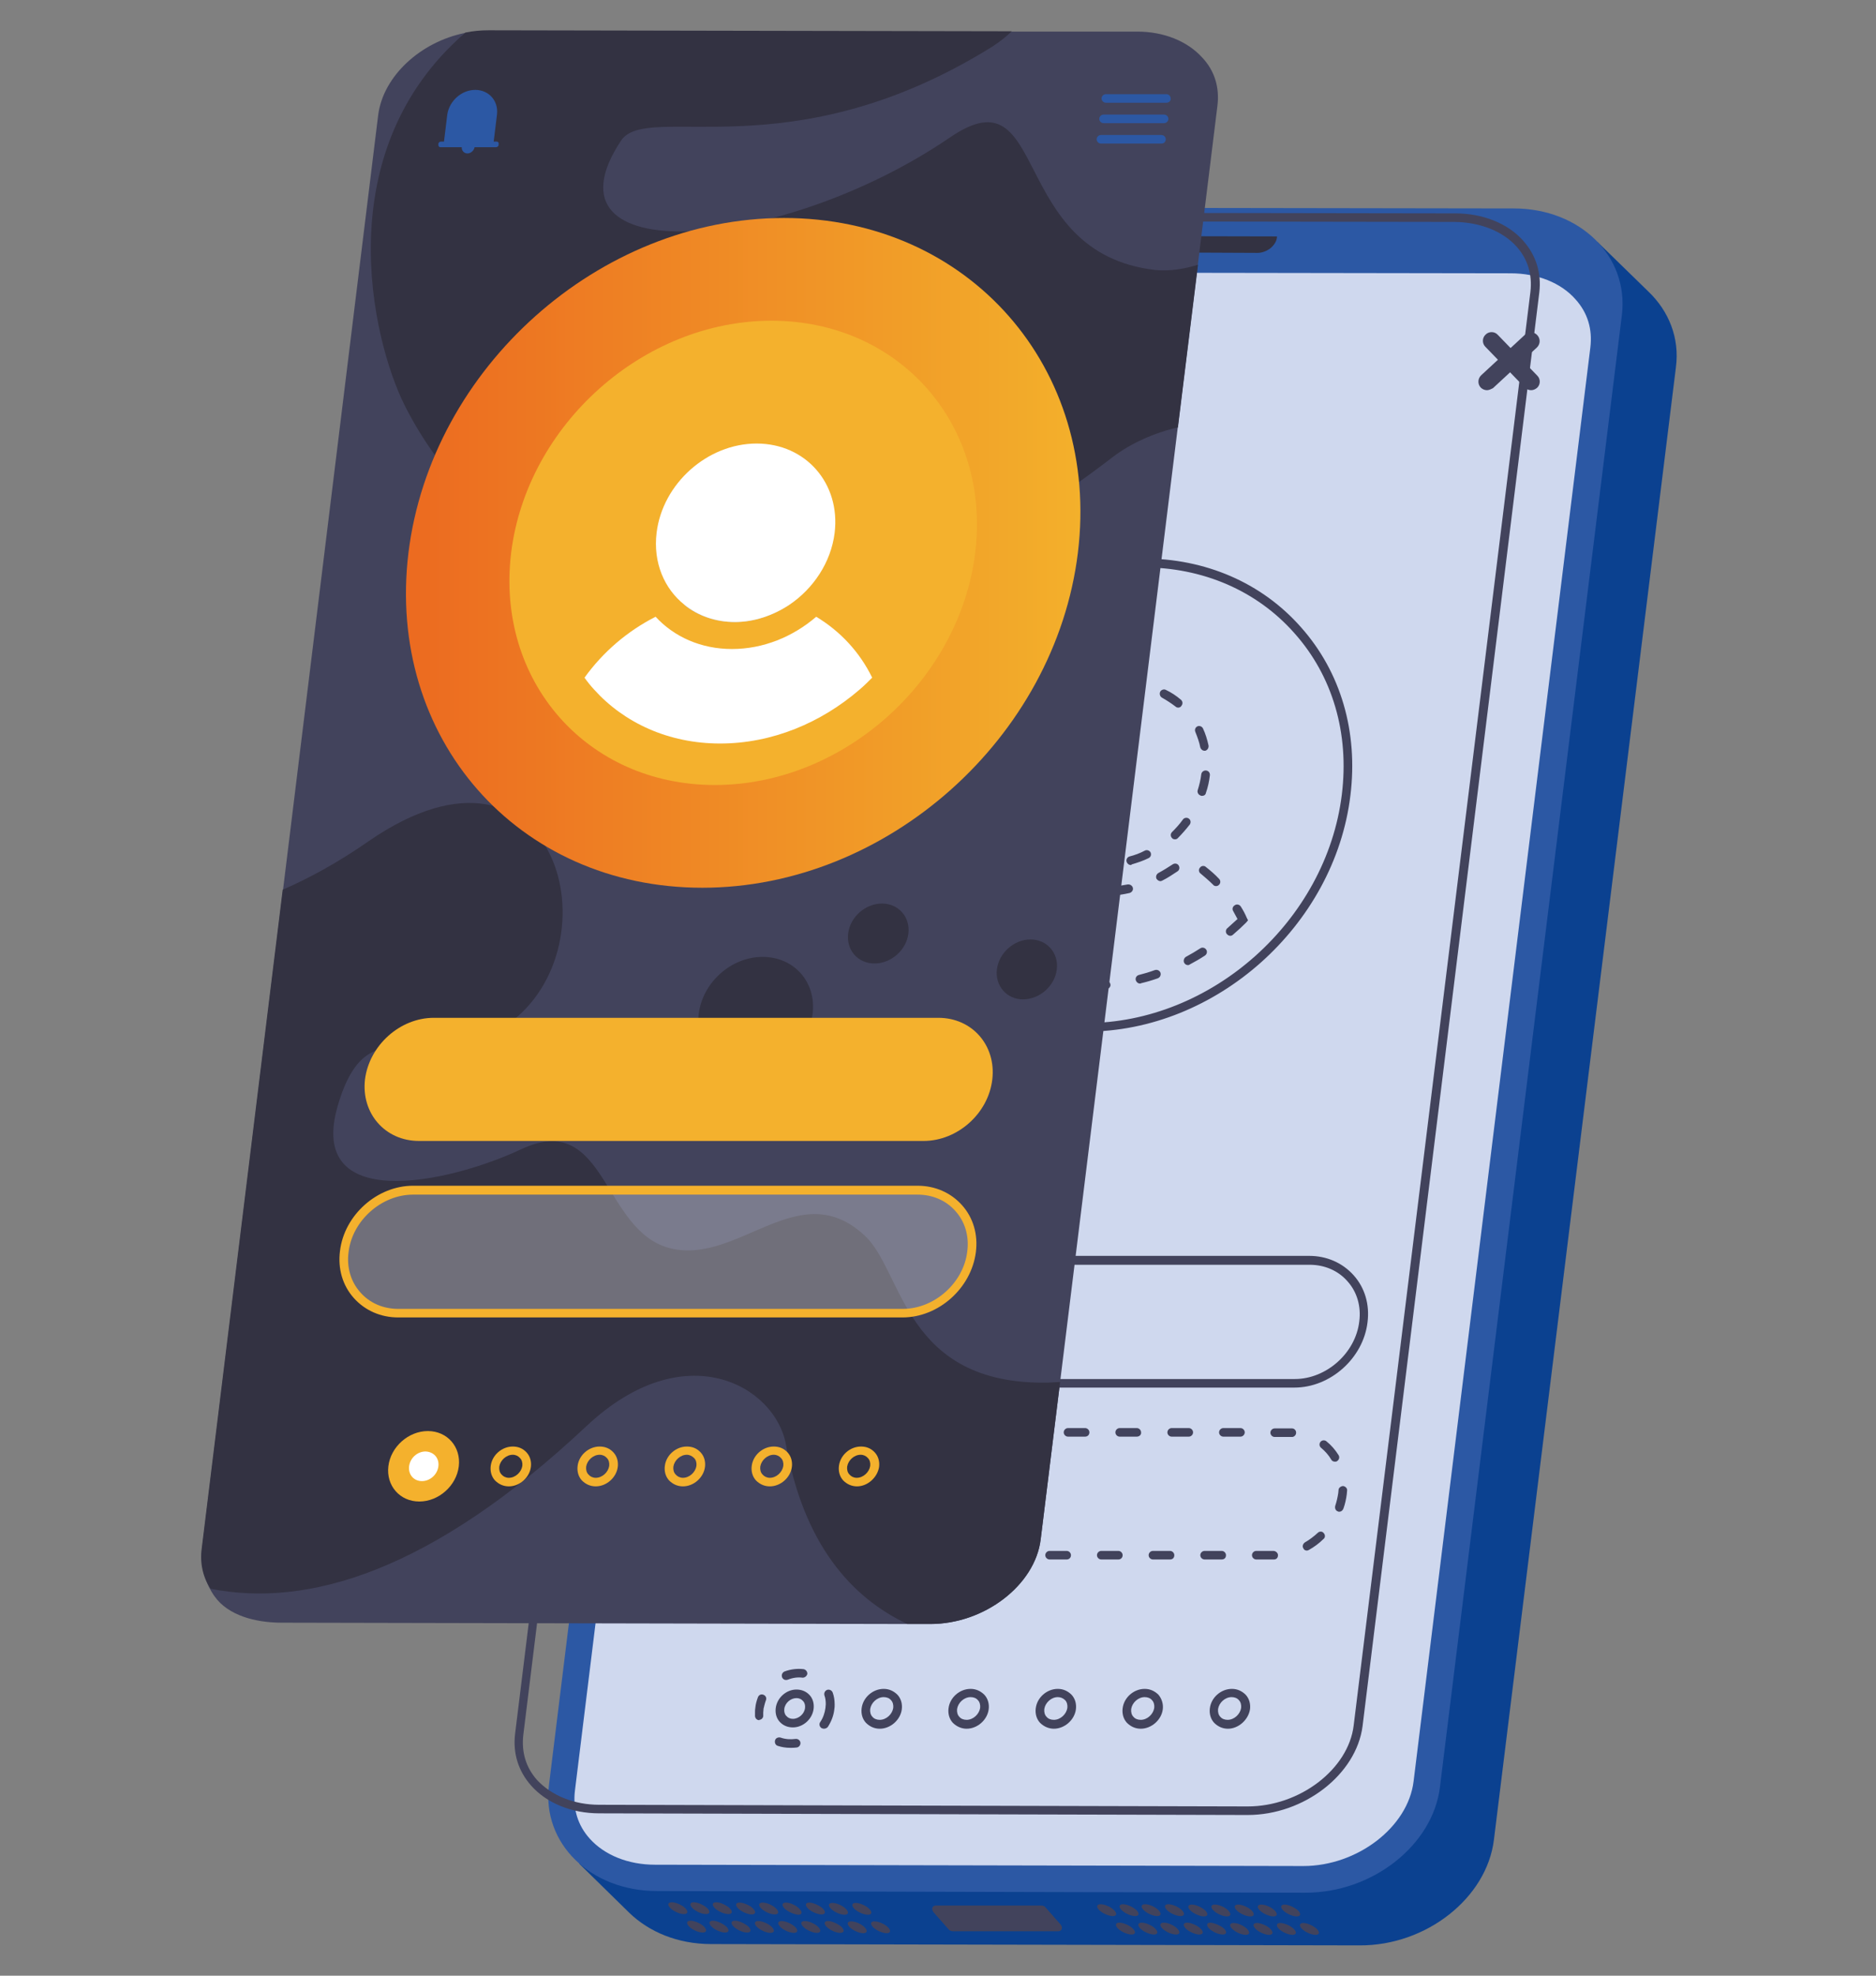 <svg enable-background="new 0 0 570 600" viewBox="0 0 570 600" xmlns="http://www.w3.org/2000/svg" xmlns:xlink="http://www.w3.org/1999/xlink"><rect x="0" y="0" width="570" height="600" fill="#808080" stroke="none"/><linearGradient id="a"><stop offset="0" stop-color="#ec6a20"/><stop offset="1" stop-color="#f3b02b"/></linearGradient><linearGradient id="b" gradientUnits="userSpaceOnUse" x1="139.4" x2="312.213" xlink:href="#a" y1="167.931" y2="167.931"/><linearGradient id="c" gradientUnits="userSpaceOnUse" x1="123.331" x2="328.282" xlink:href="#a" y1="167.931" y2="167.931"/><path d="m500.8 88.5-15.5-15.1-12.1 6-194.1-.3c-20.3 0-38.6 14.4-40.8 32.1l-55.1 447c0 .4 0 .7-.1 1.1l-1.2-.6-5.9 7.3 15.2 14.9c6 5.8 14.7 9.5 24.9 9.5l197 .4c20.3.1 38.6-14.4 40.8-32l55.3-447.2c1.2-9-2.2-17.2-8.4-23.1z" fill="#0b4190"/><g fill="#42435c"><path d="m390.3 578.4c-1.2 0-1.4.8-.4 1.8s2.9 1.8 4.1 1.8 1.4-.8.4-1.8c-1-.9-2.9-1.8-4.1-1.8z"/><path d="m383.2 578.4c-1.2 0-1.4.8-.4 1.8s2.9 1.8 4.1 1.8 1.4-.8.4-1.8-2.8-1.8-4.1-1.8z"/><path d="m376.2 578.4c-1.2 0-1.4.8-.4 1.8s2.9 1.8 4.1 1.8 1.4-.8.4-1.8-2.9-1.8-4.1-1.8z"/><path d="m369.1 578.4c-1.2 0-1.4.8-.4 1.8s2.9 1.8 4.1 1.8 1.4-.8.4-1.8-2.8-1.8-4.1-1.8z"/><path d="m362.1 578.4c-1.2 0-1.4.8-.4 1.8s2.9 1.8 4.1 1.8 1.4-.8.4-1.8c-1.1-1-2.9-1.8-4.1-1.8z"/><path d="m355 578.3c-1.2 0-1.4.8-.4 1.8s2.9 1.8 4.1 1.8 1.4-.8.4-1.8-2.9-1.8-4.1-1.8z"/><path d="m347.9 578.3c-1.2 0-1.4.8-.4 1.8s2.9 1.8 4.1 1.8 1.4-.8.4-1.8-2.8-1.8-4.1-1.8z"/><path d="m396 584c-1.2 0-1.4.8-.4 1.8s2.9 1.8 4.1 1.8 1.4-.8.4-1.8c-1-.9-2.8-1.8-4.1-1.8z"/><path d="m389 584c-1.2 0-1.4.8-.4 1.8s2.9 1.8 4.1 1.8 1.4-.8.4-1.8-2.9-1.8-4.1-1.8z"/><path d="m381.9 584c-1.2 0-1.4.8-.4 1.8s2.9 1.8 4.1 1.8 1.4-.8.4-1.8-2.9-1.8-4.1-1.8z"/><path d="m374.8 584c-1.2 0-1.4.8-.4 1.8s2.9 1.8 4.1 1.8 1.4-.8.4-1.8-2.8-1.8-4.1-1.8z"/><path d="m367.8 583.9c-1.2 0-1.4.8-.4 1.8s2.9 1.8 4.1 1.8 1.4-.8.4-1.8c-1-.9-2.9-1.7-4.1-1.8z"/><path d="m360.7 583.9c-1.2 0-1.4.8-.4 1.8s2.9 1.8 4.1 1.8 1.4-.8.4-1.8c-1-.9-2.8-1.8-4.1-1.8z"/><path d="m353.6 583.9c-1.2 0-1.4.8-.4 1.8s2.9 1.8 4.1 1.8 1.4-.8.4-1.8-2.8-1.8-4.1-1.8z"/><path d="m341.2 578.3c-1.2 0-1.4.8-.4 1.8s2.9 1.8 4.1 1.8 1.4-.8.4-1.8c-1.1-1-2.9-1.8-4.1-1.8z"/><path d="m346.9 583.9c-1.2 0-1.4.8-.4 1.8s2.9 1.8 4.1 1.8 1.4-.8.4-1.8-2.9-1.8-4.1-1.8z"/><path d="m334.4 578.3c-1.2 0-1.4.8-.4 1.8s2.9 1.8 4.1 1.8 1.4-.8.4-1.8-2.9-1.8-4.1-1.8z"/><path d="m340.1 583.9c-1.2 0-1.4.8-.4 1.8s2.9 1.8 4.1 1.8 1.4-.8.4-1.8-2.9-1.8-4.1-1.8z"/><path d="m260 577.9c-1.2 0-1.4.8-.4 1.8s2.9 1.8 4.1 1.8 1.4-.8.4-1.8-2.9-1.8-4.1-1.8z"/><path d="m252.9 577.9c-1.2 0-1.4.8-.4 1.8s2.9 1.8 4.1 1.8 1.4-.8.4-1.8-2.8-1.8-4.1-1.8z"/><path d="m245.9 577.8c-1.2 0-1.4.8-.4 1.8s2.9 1.8 4.1 1.8 1.4-.8.4-1.8c-1-.9-2.9-1.8-4.1-1.8z"/><path d="m238.8 577.8c-1.2 0-1.4.8-.4 1.8s2.9 1.8 4.1 1.9c1.2 0 1.4-.8.4-1.8-1-1.1-2.9-1.9-4.1-1.9z"/><path d="m231.7 577.8c-1.2 0-1.4.8-.4 1.8s2.9 1.8 4.1 1.8 1.4-.8.4-1.8-2.8-1.8-4.1-1.8z"/><path d="m224.7 577.8c-1.2 0-1.4.8-.4 1.8s2.9 1.8 4.1 1.8 1.4-.8.4-1.8-2.9-1.8-4.1-1.8z"/><path d="m217.6 577.7c-1.2 0-1.4.8-.4 1.8s2.9 1.8 4.1 1.8 1.4-.8.4-1.8c-1-.9-2.8-1.8-4.1-1.8z"/><path d="m265.7 583.5c-1.2 0-1.4.8-.4 1.8s2.9 1.8 4.1 1.8 1.4-.8.4-1.8-2.9-1.8-4.1-1.8z"/><path d="m258.6 583.5c-1.2 0-1.4.8-.4 1.8s2.9 1.8 4.1 1.8 1.4-.8.4-1.8-2.8-1.8-4.1-1.8z"/><path d="m251.6 583.4c-1.2 0-1.4.8-.4 1.8s2.9 1.8 4.1 1.8 1.4-.8.4-1.8c-1-.9-2.9-1.8-4.1-1.8z"/><path d="m244.5 583.4c-1.2 0-1.4.8-.4 1.8s2.9 1.8 4.1 1.8 1.4-.8.4-1.8-2.8-1.8-4.1-1.8z"/><path d="m237.5 583.4c-1.2 0-1.4.8-.4 1.8s2.9 1.8 4.1 1.8 1.4-.8.4-1.8c-1.1-1-2.9-1.8-4.1-1.8z"/><path d="m230.4 583.4c-1.2 0-1.4.8-.4 1.8s2.9 1.8 4.1 1.8 1.4-.8.4-1.8-2.9-1.8-4.1-1.8z"/><path d="m223.3 583.3c-1.2 0-1.4.8-.4 1.8s2.9 1.8 4.1 1.8 1.4-.8.4-1.8c-1-.9-2.8-1.8-4.1-1.8z"/><path d="m210.8 577.7c-1.2 0-1.4.8-.4 1.8s2.9 1.8 4.1 1.8 1.4-.8.4-1.8c-1-.9-2.8-1.8-4.1-1.8z"/><path d="m216.6 583.3c-1.2 0-1.4.8-.4 1.8s2.9 1.8 4.1 1.8 1.4-.8.4-1.8c-1-.9-2.9-1.8-4.1-1.8z"/><path d="m204.1 577.7c-1.2 0-1.4.8-.4 1.8s2.9 1.8 4.1 1.8 1.4-.8.4-1.8-2.9-1.8-4.1-1.8z"/><path d="m209.8 583.3c-1.2 0-1.4.8-.4 1.8s2.9 1.8 4.1 1.8 1.4-.8.4-1.8-2.9-1.8-4.1-1.8z"/></g><path d="m459.9 63.3-197.2-.3c-20.3 0-38.6 14.4-40.8 32.1l-55.1 447c-2.2 17.7 12.6 32.2 32.9 32.2l197 .5c20.3 0 38.6-14.4 40.8-32l55.3-447.2c2.1-17.8-12.7-32.3-32.9-32.3z" fill="#2c58a4"/><path d="m199 566.3c-8.1 0-15.3-2.9-19.8-7.9-3.7-4.1-5.2-9.2-4.5-14.7l53.6-435.2c1.7-14 17.1-25.8 33.5-25.8l197.2.3c8.1 0 15.3 2.9 19.7 7.9 3.7 4.1 5.2 9.1 4.5 14.7l-53.7 435.4c-1.7 13.9-17.1 25.7-33.5 25.7z" fill="#cfd8ee"/><path d="m379.1 551.2-197-.5c-8.4 0-16-3.1-20.7-8.4-3.9-4.4-5.6-9.8-4.9-15.7l53.6-435.2c1.8-14.6 17.7-26.9 34.8-26.9l197.2.3c8.4 0 16 3 20.7 8.3 3.9 4.4 5.6 9.8 4.9 15.7l-53.7 435.4c-1.9 14.7-17.8 27-34.9 27zm-197-3.1 197 .5c15.8 0 30.6-11.3 32.2-24.6l53.7-435.4c.6-5.2-.8-9.9-4.2-13.7-4.2-4.7-11.1-7.4-18.8-7.5l-197.2-.3c-15.8 0-30.6 11.3-32.2 24.6l-53.6 435.2c-.6 5.2.8 9.9 4.2 13.7 4.4 4.7 11.2 7.5 18.9 7.5z" fill="#42435c"/><path d="m409 241.5c-4.8 38.9-40.2 70.5-79.1 70.5s-66.6-31.6-61.9-70.5c4.8-38.9 40.2-70.5 79.1-70.5 39 0 66.7 31.6 61.9 70.5z" fill="#cfd8ee"/><path d="m329.9 313.3c-19.1 0-36.2-7.4-48.1-20.9-12.1-13.6-17.4-31.8-15-51.1 4.8-39.5 40.9-71.7 80.4-71.7 19.1 0 36.2 7.4 48.1 20.9 12.1 13.6 17.4 31.8 15 51.1-4.8 39.6-40.9 71.7-80.4 71.7zm17.2-141c-38.2 0-73.1 31.1-77.8 69.4-2.3 18.6 2.9 36 14.4 49 11.4 12.9 27.8 20 46.2 20 38.2 0 73.1-31.1 77.8-69.4 2.3-18.6-2.8-36-14.4-49-11.4-12.9-27.8-20-46.2-20z" fill="#42435c"/><path d="m331.4 300.6h-.5c-.7 0-1.3-.6-1.3-1.3s.6-1.3 1.3-1.3h.5c1.5 0 3.1-.1 4.6-.2.7 0 1.3.5 1.4 1.2s-.5 1.3-1.2 1.4c-1.6.1-3.2.2-4.8.2zm-10.9-1c-.1 0-.2 0-.3 0-1.8-.3-3.5-.8-5.2-1.3-.7-.2-1.1-.9-.9-1.6s.9-1.1 1.6-.9c1.6.5 3.3.9 4.9 1.2.7.1 1.2.8 1 1.5.1.6-.5 1.1-1.1 1.1zm25.9-.9c-.6 0-1.1-.4-1.3-1-.2-.7.2-1.4.9-1.6 1.6-.4 3.3-.9 4.9-1.5.7-.2 1.4.1 1.7.8.2.7-.1 1.4-.8 1.7-1.7.6-3.4 1.1-5.1 1.5-.1.1-.2.1-.3.1zm-40.6-4.4c-.2 0-.4-.1-.6-.2-1.6-.9-3.1-1.8-4.6-2.8-.6-.4-.7-1.2-.3-1.8s1.2-.7 1.8-.3c1.4 1 2.8 1.9 4.3 2.7.6.3.9 1.1.5 1.8-.2.3-.6.6-1.1.6zm55.2-1.2c-.5 0-.9-.2-1.2-.7-.3-.6-.1-1.4.5-1.8 1.5-.8 3-1.7 4.4-2.6.6-.4 1.4-.2 1.8.4s.2 1.4-.4 1.8c-1.5 1-3.1 1.9-4.6 2.7-.1.1-.3.2-.5.2zm-67.5-8.4c-.3 0-.7-.1-1-.4l-.5-.5c-.9-1-1.8-2.1-3-3.6-.4-.6-.3-1.4.2-1.8.6-.4 1.4-.3 1.8.2 1.1 1.4 2 2.5 2.8 3.4l.4.5c.5.5.5 1.4-.1 1.8 0 .3-.3.4-.6.4zm80.3-.5c-.4 0-.7-.2-1-.5-.5-.5-.4-1.4.1-1.8 1.1-1 2.1-1.9 3.1-2.8-.4-.8-.9-1.6-1.3-2.4-.4-.6-.2-1.4.5-1.8.6-.4 1.4-.2 1.8.4.7 1.1 1.3 2.2 1.8 3.4l.4.8-.6.7c-1.2 1.2-2.5 2.4-3.9 3.6-.3.3-.6.4-.9.4zm-76.9-11.4c-.3 0-.7-.1-.9-.4-.5-.5-.5-1.3 0-1.8 1.3-1.2 2.6-2.4 4-3.6.6-.5 1.4-.4 1.8.2.5.6.4 1.4-.2 1.8-1.3 1.1-2.6 2.2-3.8 3.4-.2.3-.6.4-.9.4zm40.8-.9c-.7 0-1.2-.5-1.3-1.2s.5-1.3 1.2-1.4c1.7-.1 3.3-.4 5-.7.7-.1 1.4.3 1.6 1s-.3 1.4-1 1.6c-1.8.4-3.6.7-5.3.8-.1-.1-.2-.1-.2-.1zm-10.4-.7c-.1 0-.2 0-.3 0-1.8-.4-3.5-1-5.2-1.6-.7-.3-1-1-.7-1.7s1-1 1.7-.7c1.5.6 3.1 1.1 4.8 1.5.7.2 1.1.9 1 1.6-.1.5-.7.9-1.3.9zm42.2-2.1c-.3 0-.7-.1-.9-.4-1.2-1.2-2.5-2.3-3.8-3.4-.6-.4-.7-1.3-.2-1.8.4-.6 1.3-.7 1.8-.2 1.4 1.1 2.8 2.3 4 3.6.5.5.5 1.3 0 1.8-.3.3-.6.4-.9.4zm-16.9-1.5c-.5 0-.9-.3-1.2-.7-.3-.6-.1-1.4.6-1.8 1.5-.8 2.9-1.7 4.3-2.6.6-.4 1.4-.3 1.8.3s.3 1.4-.3 1.8c-1.5 1-3 2-4.6 2.8-.2.1-.4.2-.6.2zm-39.1-3.5c-.3 0-.6-.1-.9-.3-.4-.4-.9-.8-1.3-1.2-.5.2-.9.5-1.4.7-.6.4-1.4.1-1.8-.5s-.1-1.4.5-1.8c.8-.4 1.6-.9 2.3-1.3l.9-.4.7.7 1.8 1.8c.5.5.6 1.3.1 1.8-.1.3-.5.5-.9.5z" fill="#42435c"/><path d="m333.2 263.6h-.1c-1.8-.2-3.7-.6-5.4-1.1-.7-.2-1.1-1-.8-1.6.2-.7.9-1.1 1.6-.8 1.5.5 3.2.8 4.8 1 .7.1 1.2.7 1.2 1.4 0 .6-.6 1.1-1.3 1.1zm10.4-.9c-.6 0-1.1-.4-1.3-1-.2-.7.2-1.4.9-1.6 1.6-.4 3.2-1 4.7-1.8.6-.3 1.4 0 1.7.6.3.7 0 1.4-.6 1.7-1.6.8-3.4 1.4-5.1 1.9-.1.1-.2.2-.3.2zm-24.4-5.4c-.3 0-.6-.1-.9-.4-1.3-1.3-2.5-2.7-3.5-4.2-.4-.6-.2-1.4.4-1.8s1.4-.2 1.8.4c.9 1.4 2 2.6 3.1 3.8.5.5.5 1.3 0 1.8-.2.2-.5.4-.9.4zm37.8-2.4c-.3 0-.7-.1-.9-.4-.5-.5-.5-1.3 0-1.8 1.2-1.2 2.3-2.4 3.3-3.8.4-.6 1.3-.7 1.8-.3.6.4.7 1.2.3 1.8-1.1 1.4-2.3 2.8-3.6 4.1-.2.3-.6.4-.9.4zm-44.8-11.3c-.6 0-1.2-.5-1.3-1.1-.2-1.2-.3-2.5-.3-3.8 0-.6 0-1.1.1-1.7 0-.7.6-1.3 1.4-1.2.7 0 1.3.7 1.2 1.4v1.5c0 1.2.1 2.3.2 3.4.1.7-.4 1.4-1.1 1.5 0 0-.1 0-.2 0zm53-1.9c-.1 0-.3 0-.4-.1-.7-.2-1.1-1-.9-1.6.5-1.6.9-3.2 1.1-4.9.1-.7.8-1.2 1.5-1.1s1.2.7 1.1 1.5c-.2 1.8-.6 3.6-1.2 5.3-.1.6-.6.9-1.2.9zm-50.7-13.4c-.2 0-.4 0-.5-.1-.7-.3-1-1.1-.7-1.7.7-1.6 1.6-3.2 2.6-4.8.4-.6 1.2-.8 1.8-.4s.8 1.2.4 1.8c-.9 1.4-1.7 2.9-2.4 4.4-.2.5-.7.8-1.2.8zm51.5-.3c-.6 0-1.1-.4-1.3-1-.3-1.6-.9-3.2-1.5-4.7-.3-.7 0-1.4.6-1.7s1.4 0 1.7.6c.8 1.7 1.3 3.4 1.7 5.2.1.7-.3 1.4-1 1.6-.1 0-.1 0-.2 0zm-41.9-11.9c-.4 0-.8-.2-1-.5-.4-.6-.3-1.4.2-1.8 1.4-1.1 3-2.1 4.5-3 .6-.3 1.4-.1 1.8.5.3.6.1 1.4-.5 1.8-1.5.8-2.9 1.7-4.2 2.7-.2.2-.5.3-.8.3zm33.9-1.2c-.3 0-.6-.1-.8-.3-1.3-1-2.7-1.9-4.1-2.7-.6-.3-.9-1.1-.6-1.8.3-.6 1.1-.9 1.7-.6 1.7.8 3.2 1.8 4.6 3 .6.5.6 1.3.2 1.8-.2.4-.6.6-1 .6zm-19.7-5c-.6 0-1.2-.5-1.3-1.1-.1-.7.4-1.4 1.1-1.5 1.8-.3 3.7-.4 5.4-.3.7 0 1.3.6 1.3 1.4 0 .7-.6 1.3-1.4 1.3-1.6-.1-3.3 0-5 .3.1-.1 0-.1-.1-.1z" fill="#42435c"/><path d="m393.3 420.1h-153.3c-10.3 0-17.6-8.4-16.4-18.7 1.3-10.3 10.6-18.7 20.9-18.7h153.3c10.3 0 17.6 8.4 16.4 18.7-1.2 10.4-10.6 18.7-20.9 18.7z" fill="#cfd8ee"/><path d="m393.3 421.4h-153.3c-5.3 0-10.1-2.1-13.5-5.9s-4.9-8.9-4.2-14.3c1.3-10.9 11.3-19.8 22.2-19.8h153.3c5.3 0 10.1 2.1 13.5 5.9s4.9 8.9 4.2 14.3c-1.3 10.9-11.3 19.8-22.2 19.8zm-148.7-37.3c-9.7 0-18.5 7.9-19.6 17.5-.6 4.6.7 9 3.6 12.2 2.8 3.2 6.9 5 11.5 5h153.3c9.6 0 18.5-7.9 19.6-17.5.6-4.6-.7-9-3.6-12.2-2.8-3.2-6.9-5-11.5-5z" fill="#42435c"/><path d="m386.9 472.3h-153.2c-10.3 0-17.6-8.4-16.4-18.7 1.3-10.3 10.6-18.7 20.9-18.7h153.3c10.3 0 17.6 8.4 16.4 18.7-1.3 10.4-10.7 18.7-21 18.7z" fill="#cfd8ee"/><g fill="#42435c"><path d="m387.1 473.6h-5.4c-.7 0-1.3-.6-1.3-1.3s.6-1.3 1.3-1.3h5.2c.7 0 1.4.6 1.4 1.3 0 .8-.5 1.3-1.2 1.3zm-15.9 0h-5.2c-.7 0-1.3-.6-1.3-1.3s.6-1.3 1.3-1.3h5.2c.7 0 1.3.6 1.3 1.3 0 .8-.5 1.3-1.3 1.3zm-15.7 0h-5.2c-.7 0-1.3-.6-1.3-1.3s.6-1.3 1.3-1.3h5.2c.7 0 1.3.6 1.3 1.3 0 .8-.5 1.3-1.3 1.3zm-15.7 0h-5.2c-.7 0-1.3-.6-1.3-1.3s.6-1.3 1.3-1.3h5.2c.7 0 1.3.6 1.3 1.3 0 .8-.6 1.3-1.3 1.3zm-15.7 0h-5.2c-.7 0-1.3-.6-1.3-1.3s.6-1.3 1.3-1.3h5.2c.7 0 1.3.6 1.3 1.3 0 .8-.6 1.3-1.3 1.3zm-15.7 0h-5.2c-.7 0-1.3-.6-1.3-1.3s.6-1.3 1.3-1.3h5.2c.7 0 1.3.6 1.3 1.3 0 .8-.6 1.3-1.3 1.3zm-15.7 0h-5.2c-.7 0-1.3-.6-1.3-1.3s.6-1.3 1.3-1.3h5.2c.7 0 1.3.6 1.3 1.3 0 .8-.6 1.3-1.3 1.3zm-15.7 0h-5.2c-.7 0-1.3-.6-1.3-1.3s.6-1.3 1.3-1.3h5.2c.7 0 1.3.6 1.3 1.3 0 .8-.6 1.3-1.3 1.3zm-15.7 0h-5.2c-.7 0-1.3-.6-1.3-1.3s.6-1.3 1.3-1.3h5.2c.7 0 1.3.6 1.3 1.3 0 .8-.6 1.3-1.3 1.3zm-15.7 0h-5.2c-.7 0-1.3-.6-1.3-1.3s.6-1.3 1.3-1.3h5.2c.7 0 1.3.6 1.3 1.3 0 .8-.6 1.3-1.3 1.3zm-15.7-.3c-.1 0-.2 0-.3 0-1.9-.4-3.6-1.1-5.3-2-.6-.4-.8-1.2-.5-1.8.4-.6 1.2-.8 1.8-.5 1.4.8 2.9 1.4 4.5 1.7.7.2 1.2.8 1 1.5 0 .6-.6 1.1-1.2 1.1zm167.2-2.4c-.5 0-.9-.2-1.1-.7-.4-.6-.1-1.4.5-1.8 1.4-.8 2.7-1.8 3.9-2.9.5-.5 1.4-.5 1.8.1.5.5.5 1.4-.1 1.8-1.3 1.3-2.8 2.4-4.4 3.3-.2.1-.4.2-.6.2zm-178.8-7.3c-.5 0-1-.3-1.2-.8-.7-1.7-1.1-3.6-1.2-5.5-.1-.7.5-1.3 1.2-1.4.7 0 1.3.5 1.4 1.2.1 1.6.5 3.2 1.1 4.7.3.7-.1 1.4-.7 1.7-.2.1-.4.1-.6.1zm188.6-4.5c-.1 0-.3 0-.4-.1-.7-.2-1-1-.8-1.7.4-1.2.7-2.5.9-3.8 0-.3.1-.6.1-1 0-.7.8-1.2 1.4-1.2.7.1 1.3.7 1.2 1.4 0 .4-.1.7-.1 1.1-.2 1.5-.5 2.9-1 4.3-.2.6-.7 1-1.3 1zm-187.6-10.7c-.2 0-.4 0-.6-.1-.6-.3-.9-1.1-.6-1.8.8-1.6 1.8-3.2 3-4.6.5-.6 1.3-.6 1.8-.2.6.5.6 1.3.2 1.8-1.1 1.3-2 2.7-2.7 4.1-.2.6-.7.8-1.1.8zm186.3-4.5c-.4 0-.9-.2-1.1-.6-.8-1.4-1.9-2.6-3.1-3.6-.6-.5-.6-1.3-.2-1.8.5-.6 1.3-.6 1.8-.2 1.5 1.2 2.7 2.6 3.7 4.2.4.6.2 1.4-.4 1.8-.2.2-.5.2-.7.2zm-175.1-6c-.5 0-1-.3-1.2-.8-.3-.7 0-1.4.7-1.7 1.7-.7 3.5-1.2 5.4-1.5.7-.1 1.4.4 1.5 1.1s-.4 1.4-1.1 1.5c-1.6.2-3.2.7-4.7 1.3-.3.1-.4.1-.6.1zm162.1-1.5c-.1 0-.1 0 0 0-.4 0-.7 0-1.1 0h-4.2c-.7 0-1.3-.6-1.3-1.3s.6-1.3 1.3-1.3h4.2 1.1c.7 0 1.3.7 1.2 1.4 0 .6-.6 1.2-1.2 1.2zm-15.7-.1h-5.2c-.7 0-1.3-.6-1.3-1.3s.6-1.3 1.3-1.3h5.2c.7 0 1.3.6 1.3 1.3s-.6 1.3-1.3 1.3zm-15.7 0h-5.2c-.7 0-1.3-.6-1.3-1.3s.6-1.3 1.3-1.3h5.2c.7 0 1.3.6 1.3 1.3s-.6 1.3-1.3 1.3zm-15.8 0h-5.2c-.7 0-1.3-.6-1.3-1.3s.6-1.3 1.3-1.3h5.2c.7 0 1.3.6 1.3 1.3.1.7-.5 1.3-1.3 1.3zm-15.7 0h-5.2c-.7 0-1.3-.6-1.3-1.3s.6-1.3 1.3-1.3h5.2c.7 0 1.3.6 1.3 1.3s-.5 1.3-1.3 1.3zm-15.7 0h-5.2c-.7 0-1.3-.6-1.3-1.3s.6-1.3 1.3-1.3h5.2c.7 0 1.3.6 1.3 1.3s-.5 1.3-1.3 1.3zm-15.7 0h-5.2c-.7 0-1.3-.6-1.3-1.3s.6-1.3 1.3-1.3h5.2c.7 0 1.3.6 1.3 1.3s-.5 1.3-1.3 1.3zm-15.7 0h-5.2c-.7 0-1.3-.6-1.3-1.3s.6-1.3 1.3-1.3h5.2c.7 0 1.3.6 1.3 1.3s-.5 1.3-1.3 1.3zm-15.7 0h-5.2c-.7 0-1.3-.6-1.3-1.3s.6-1.3 1.3-1.3h5.2c.7 0 1.3.6 1.3 1.3s-.6 1.3-1.3 1.3zm-15.7 0h-5.2c-.7 0-1.3-.6-1.3-1.3s.6-1.3 1.3-1.3h5.2c.7 0 1.3.6 1.3 1.3s-.6 1.3-1.3 1.3z"/><path d="m240.1 530.8c-1.3 0-2.6-.2-3.8-.6-.7-.2-1-1-.8-1.7s1-1 1.7-.8c1.4.5 3 .6 4.5.4.7-.1 1.4.4 1.5 1.1s-.4 1.4-1.1 1.5c-.6.1-1.3.1-2 .1zm10.2-5.8c-.2 0-.5-.1-.7-.2-.6-.4-.8-1.2-.4-1.8.9-1.3 1.4-2.8 1.6-4.3 0-.4.1-.8.1-1.1 0-1-.1-1.9-.4-2.7-.2-.7.1-1.4.8-1.7.7-.2 1.4.1 1.7.8.4 1.1.6 2.3.6 3.6 0 .5 0 1-.1 1.5-.2 1.9-.9 3.7-2 5.4-.3.3-.7.5-1.2.5zm-19.6-2.6c-.7 0-1.2-.5-1.3-1.2 0-.3 0-.7 0-1.1 0-.5 0-1 .1-1.5.1-1.1.4-2.1.8-3.2.3-.7 1-1 1.7-.7s1 1 .7 1.7c-.3.8-.5 1.7-.7 2.5 0 .4-.1.8-.1 1.2v.8c.1.7-.5 1.4-1.2 1.4.1.1.1.1 0 .1zm8.1-12.2c-.5 0-1-.3-1.2-.9-.2-.7.1-1.4.8-1.7 1.9-.7 3.9-.9 5.7-.7.7.1 1.2.7 1.2 1.4-.1.7-.8 1.2-1.4 1.2-1.5-.2-3 0-4.5.6-.3.1-.5.1-.6.1z"/><path d="m240.9 524.6c-1.6 0-3-.6-4-1.7s-1.4-2.6-1.2-4.2c.4-3.1 3.2-5.6 6.3-5.6 1.6 0 3 .6 4 1.7s1.4 2.6 1.2 4.2c-.4 3.1-3.2 5.6-6.3 5.6zm1.1-8.9c-1.8 0-3.5 1.5-3.7 3.3-.1.8.1 1.6.6 2.1.5.6 1.2.9 2 .9 1.8 0 3.5-1.5 3.7-3.3.1-.8-.1-1.6-.6-2.1-.5-.6-1.2-.9-2-.9z"/><path d="m267.3 525c-1.7 0-3.1-.7-4.2-1.8-1.1-1.2-1.5-2.8-1.3-4.4.4-3.3 3.4-5.9 6.7-5.9 1.7 0 3.1.7 4.2 1.8 1.1 1.2 1.5 2.8 1.3 4.4-.4 3.2-3.4 5.9-6.7 5.9zm1.2-9.6c-2 0-3.8 1.7-4.1 3.6-.1.9.1 1.8.7 2.4.5.6 1.3.9 2.2.9 2 0 3.8-1.7 4.1-3.6.1-.9-.1-1.8-.7-2.4-.5-.6-1.3-.9-2.2-.9z"/><path d="m293.7 525c-1.6 0-3.1-.7-4.2-1.8-1.1-1.2-1.5-2.8-1.3-4.4.4-3.3 3.4-5.9 6.7-5.9 1.7 0 3.1.7 4.2 1.8 1.1 1.2 1.5 2.8 1.3 4.4-.4 3.2-3.4 5.9-6.7 5.9zm1.2-9.6c-2 0-3.8 1.7-4.1 3.6-.1.9.1 1.8.7 2.4.5.6 1.3.9 2.2.9 2 0 3.8-1.7 4.1-3.6.1-.9-.1-1.8-.7-2.4-.5-.6-1.3-.9-2.2-.9z"/><path d="m320.2 525c-1.6 0-3.1-.7-4.2-1.8-1.1-1.2-1.5-2.8-1.3-4.4.4-3.3 3.4-5.9 6.7-5.9 1.7 0 3.1.7 4.2 1.8 1.1 1.2 1.5 2.8 1.3 4.4-.4 3.2-3.4 5.9-6.7 5.9zm1.2-9.6c-2 0-3.8 1.7-4.1 3.6-.1.9.1 1.8.7 2.4.5.6 1.3.9 2.2.9 2 0 3.8-1.7 4.1-3.6.1-.9-.1-1.8-.7-2.4s-1.4-.9-2.2-.9z"/><path d="m346.6 525c-1.7 0-3.1-.7-4.2-1.8-1.1-1.2-1.5-2.8-1.3-4.4.4-3.3 3.4-5.9 6.7-5.9 1.7 0 3.1.7 4.2 1.8 1 1.2 1.5 2.8 1.3 4.4-.4 3.2-3.4 5.9-6.7 5.9zm1.2-9.6c-2 0-3.8 1.7-4.1 3.6-.1.9.1 1.8.7 2.4.5.6 1.3.9 2.2.9 2 0 3.8-1.7 4.1-3.6.1-.9-.1-1.8-.7-2.4-.5-.6-1.3-.9-2.2-.9z"/><path d="m373.1 525c-1.7 0-3.1-.7-4.2-1.8-1.1-1.2-1.5-2.8-1.3-4.4.4-3.3 3.4-5.9 6.7-5.9 1.7 0 3.1.7 4.2 1.8 1.1 1.2 1.5 2.8 1.3 4.4-.5 3.2-3.5 5.9-6.7 5.9zm1.1-9.6c-2 0-3.8 1.7-4.1 3.6-.1.9.1 1.8.7 2.4.5.6 1.3.9 2.2.9 2 0 3.8-1.7 4.1-3.6.1-.9-.1-1.8-.7-2.4-.5-.6-1.3-.9-2.2-.9z"/><path d="m465.2 118.5c-.7 0-1.4-.3-1.9-.8l-12-12.4c-1-1-1-2.7.1-3.7 1-1 2.7-1 3.7.1l12 12.4c1 1 1 2.7-.1 3.7-.5.4-1.1.7-1.8.7z"/><path d="m451.8 118.5c-.7 0-1.4-.3-1.9-.8-1-1.1-.9-2.7.1-3.7l13.4-12.4c1.1-1 2.7-.9 3.7.2s.9 2.7-.1 3.7l-13.4 12.4c-.6.3-1.2.6-1.8.6z"/><path d="m260.9 118.5c-.7 0-1.4-.3-1.9-.8l-12-12.4c-1-1-1-2.7.1-3.7 1-1 2.7-1 3.7.1l12 12.4c1 1 1 2.7-.1 3.7-.5.4-1.1.7-1.8.7z"/><path d="m247.5 118.5c-.7 0-1.4-.3-1.9-.8-1-1.1-.9-2.7.1-3.7l13.4-12.4c1.1-1 2.7-.9 3.7.2s.9 2.7-.1 3.7l-13.4 12.4c-.5.3-1.2.6-1.8.6z"/></g><path d="m317.2 69.5c-3.3 2.6-4.1 6.4-1.9 8.6s6.7 1.9 9.9-.7c3.3-2.6 4.1-6.4 1.9-8.6s-6.7-1.9-9.9.7z" fill="#2c58a4"/><path d="m318.3 70.5c-2.5 1.9-3.2 4.8-1.6 6.3s4.9 1.2 7.3-.7c2.5-1.9 3.2-4.8 1.6-6.3s-4.8-1.2-7.3.7z" fill="#333242"/><path d="m385.7 69.2c-.1 0-.2 0-.3 0h-.1s0 0-.1 0l-45.5-.1c-.1 0-.1 0-.2 0-1.2 0-2.5.5-3.7 1.4-2 1.6-2.6 4-1.3 5.3.4.4.9.6 1.5.7.1 0 .3.1.5.1h1.2l44.3.2h.2c1.3 0 2.7-.5 3.9-1.4 1.3-1.1 2-2.4 2-3.6 0-.7-.3-1.3-.8-1.8-.4-.4-1-.7-1.6-.8z" fill="#2c58a4"/><path d="m343.3 71.7c-1.2 0-2.5.5-3.7 1.4-1.3 1-2 2.3-2 3.5l44.3.2h.2c1.3 0 2.7-.5 3.9-1.4 1.3-1.1 2-2.4 2-3.6l-44.6-.1c.1 0 0 0-.1 0z" fill="#333242"/><path d="m318 72.6c-1 .8-1.3 1.9-.7 2.6.6.6 2 .5 3-.3s1.3-1.9.7-2.6-2-.5-3 .3z" fill="#fff" opacity=".2"/><path d="m322.2 71.3c-.6.4-.7 1.1-.4 1.4.4.4 1.1.3 1.7-.2.6-.4.7-1.1.4-1.4-.4-.3-1.1-.2-1.7.2z" fill="#fff" opacity=".2"/><path d="m317.7 579.3c-.3-.4-.8-.6-1.3-.6h-32.1c-1.1 0-1.4 1.2-.6 2.1l4.5 5.1c.3.4.8.6 1.3.6h32.1c1.1 0 1.4-1.2.6-2.1z" fill="#42435c"/><path d="m369.9 32.1-53.7 435.4c-1.7 13.9-17.1 25.7-33.5 25.7h-7l-190.1-.4c-8 0-16.3-2.2-20.4-8-.6-.8-4.8-6.7-3.8-14.6l24.6-200 28.9-235.2c1.5-11.9 12.9-22.3 26.4-25 2.3-.5 204.3-.4 204.3-.4 8 0 15.2 2.9 19.7 7.9 3.7 3.9 5.3 9 4.6 14.6z" fill="#42435c"/><path d="m322.1 419.7-5.9 47.8c-1.7 13.9-17.1 25.7-33.5 25.7h-7c-17.2-8.1-31.5-24.4-36.9-54.5-3.2-17.7-30.6-33.7-60.5-5.7-47.3 44.4-84.9 55.3-114.3 49.5-2.4-3.6-3.3-7.8-2.7-12.3l24.6-200c7.8-3.4 16.6-8.1 26.2-14.8 57-39.2 75.9 32 42 55.8-24.6 17.2-42.1-7.8-51.5 24.7s33.2 23.7 55.8 13.1c25.9-12.1 24.5 25 45.3 30.1s39.2-22.6 59.2-3.7c11.6 11 11.9 45.2 55.4 44.5 1.3-.1 2.5-.1 3.8-.2z" fill="#333242"/><path d="m364 80.4-6.1 49.4c-7.1 1.6-14.3 4.8-19.8 9-117.3 90.2-192 30.9-215.3-16-9.8-19.9-23.3-76.7 18.6-112.9 2.3-.5 4.7-.7 7.1-.7l158.9.3c-1.7 1.7-3.7 3.2-5.8 4.6-61.6 38.4-104.9 16.6-112.9 28.6-26.2 39.5 48.3 34.3 100-1 30.3-20.7 17.3 35.2 62.4 40.3 4.4.4 8.7-.3 12.9-1.6z" fill="#333242"/><path d="m212.3 307.9c1.2-9.6 9.9-17.3 19.4-17.3 9.6 0 16.4 7.7 15.2 17.3s-9.9 17.3-19.4 17.3-16.3-7.7-15.2-17.3z" fill="#333242"/><path d="m257.7 283.5c.6-5 5.2-9.1 10.3-9.1 5 0 8.6 4.1 8 9.1s-5.2 9.1-10.3 9.1-8.6-4.1-8-9.1z" fill="#333242"/><path d="m302.9 294.4c.6-5 5.2-9.1 10.2-9.1s8.6 4.1 8 9.1-5.2 9.1-10.3 9.1c-4.9 0-8.5-4.1-7.9-9.1z" fill="#333242"/><path d="m245.6 322.7c.7-5.5 5.6-9.9 11.1-9.9s9.4 4.4 8.7 9.9-5.6 9.9-11.1 9.9c-5.4 0-9.3-4.4-8.7-9.9z" fill="#333242"/><path d="m311.6 167.9c-5.8 47.4-48.9 85.8-96.2 85.8-47.4 0-81.1-38.4-75.3-85.8s48.9-85.8 96.2-85.8c47.3.1 81.1 38.5 75.3 85.8z" fill="url(#b)"/><path d="m327.5 167.9c-6.9 56.2-58 101.7-114.1 101.7-56.2 0-96.1-45.5-89.3-101.7 6.9-56.2 58-101.7 114.1-101.7 56.2 0 96.2 45.6 89.3 101.7z" fill="url(#c)"/><path d="m296.3 167.9c-4.8 38.9-40.2 70.5-79.1 70.5s-66.6-31.6-61.9-70.5c4.8-38.9 40.2-70.5 79.1-70.5s66.7 31.6 61.9 70.5z" fill="#f4b12d"/><path d="m223.2 188.9c-5.9 0-11.2-1.9-15.3-5.2 5.2-1.7 10.7-2.6 16.2-2.6s10.8.9 15.6 2.6c-4.8 3.2-10.5 5.2-16.5 5.2z" fill="#aebcda"/><path d="m265 205.8c-1.2 1.2-2.5 2.5-3.8 3.6-11.7 10.1-26.6 16.4-42.4 16.4-15.7 0-29.2-6.3-38.3-16.4-1-1.1-2-2.3-2.9-3.6 5.6-7.8 13.1-14.2 21.6-18.5 5.6 6.1 13.8 9.8 23.2 9.8 9.5 0 18.5-3.7 25.6-9.8 7.3 4.4 13.2 10.7 17 18.5z" fill="#fff"/><path d="m253.6 161.8c-1.1 9-6.5 17-13.8 21.9-4.9 3.2-10.6 5.2-16.5 5.2s-11.2-1.9-15.3-5.2c-6.2-4.9-9.6-12.9-8.5-21.9 1.8-14.9 15.4-27.1 30.4-27.1 14.9 0 25.5 12.1 23.7 27.1z" fill="#fff"/><path d="m150.9 43h-.9l1-8.2c.5-4.2-2.5-7.5-6.6-7.5-4.2 0-7.9 3.4-8.5 7.5l-1 8.2h-.9c-.4 0-.8.3-.8.7v.3c0 .4.2.7.6.7h6.5c-.1 1 .7 1.9 1.7 1.9s2-.8 2.2-1.9h6.5c.4 0 .8-.3.8-.7v-.3c.1-.4-.2-.7-.6-.7z" fill="#2c58a4"/><path d="m354.4 31.2h-18.4c-.7 0-1.3-.6-1.3-1.3s.6-1.3 1.3-1.3h18.4c.7 0 1.3.6 1.3 1.3.1.7-.5 1.3-1.3 1.3z" fill="#2c58a4"/><path d="m353.7 37.4h-18.4c-.7 0-1.3-.6-1.3-1.3s.6-1.3 1.3-1.3h18.4c.7 0 1.3.6 1.3 1.3s-.6 1.3-1.3 1.3z" fill="#2c58a4"/><path d="m352.9 43.6h-18.4c-.7 0-1.3-.6-1.3-1.3s.6-1.3 1.3-1.3h18.4c.7 0 1.3.6 1.3 1.3s-.5 1.3-1.3 1.3z" fill="#2c58a4"/><path d="m280.6 346.5h-153.3c-10.3 0-17.6-8.4-16.4-18.7 1.3-10.3 10.6-18.7 20.9-18.7h153.3c10.3 0 17.6 8.4 16.4 18.7-1.2 10.4-10.6 18.7-20.9 18.7z" fill="#f4b12d"/><path d="m274.2 398.8h-153.2c-10.3 0-17.6-8.4-16.4-18.7 1.3-10.3 10.6-18.7 20.9-18.7h153.3c10.3 0 17.6 8.4 16.4 18.7-1.3 10.3-10.7 18.7-21 18.7z" fill="#fff" opacity=".3"/><path d="m274.2 400.1h-153.2c-5.3 0-10.1-2.1-13.5-5.9s-4.9-8.9-4.2-14.3c1.3-10.9 11.3-19.8 22.2-19.8h153.3c5.3 0 10.1 2.1 13.5 5.9s4.9 8.9 4.2 14.3c-1.4 10.9-11.3 19.8-22.3 19.8zm-148.7-37.3c-9.6 0-18.5 7.9-19.6 17.5-.6 4.6.7 9 3.6 12.2 2.8 3.2 6.9 5 11.5 5h153.3c9.6 0 18.5-7.9 19.6-17.5.6-4.6-.7-9-3.6-12.2-2.8-3.2-6.9-5-11.5-5z" fill="#f4b12d"/><path d="m139.4 445.3c-.7 5.9-6.1 10.7-12 10.7s-10.1-4.8-9.4-10.7 6.1-10.7 12-10.7 10.1 4.8 9.4 10.7z" fill="#f4b12d"/><path d="m133.2 445.3c-.3 2.5-2.5 4.5-5 4.5s-4.2-2-3.9-4.5 2.5-4.5 5-4.5c2.5.1 4.2 2 3.9 4.5z" fill="#fff"/><path d="m154.6 451.4c-1.7 0-3.1-.7-4.2-1.8-1.1-1.2-1.5-2.8-1.3-4.4.4-3.3 3.4-5.9 6.7-5.9 1.7 0 3.1.6 4.2 1.8s1.5 2.8 1.3 4.4c-.4 3.2-3.4 5.9-6.7 5.9zm1.2-9.6c-2 0-3.8 1.7-4.1 3.6-.1.9.1 1.8.7 2.4.5.6 1.3 1 2.2 1 2 0 3.8-1.7 4.1-3.6.1-.9-.1-1.8-.7-2.4-.5-.6-1.3-1-2.2-1z" fill="#f4b12d"/><path d="m181 451.4c-1.7 0-3.1-.7-4.2-1.8-1.1-1.2-1.5-2.8-1.3-4.4.4-3.3 3.4-5.9 6.7-5.9 1.7 0 3.1.6 4.2 1.8s1.5 2.8 1.3 4.4c-.4 3.2-3.4 5.9-6.7 5.9zm1.2-9.6c-2 0-3.8 1.7-4.1 3.6-.1.9.1 1.8.7 2.4.5.6 1.3 1 2.2 1 2 0 3.8-1.7 4.1-3.6.1-.9-.1-1.8-.7-2.4-.5-.6-1.3-1-2.2-1z" fill="#f4b12d"/><path d="m207.5 451.4c-1.7 0-3.1-.7-4.2-1.8-1.1-1.2-1.5-2.8-1.3-4.4.4-3.3 3.4-5.9 6.7-5.9 1.7 0 3.1.6 4.2 1.8s1.5 2.8 1.3 4.4c-.4 3.2-3.4 5.9-6.7 5.9zm1.2-9.6c-2 0-3.8 1.7-4.1 3.6-.1.9.1 1.8.7 2.4.5.6 1.3 1 2.2 1 2 0 3.8-1.7 4.1-3.6.1-.9-.1-1.8-.7-2.4s-1.4-1-2.2-1z" fill="#f4b12d"/><path d="m233.9 451.4c-1.7 0-3.1-.7-4.2-1.8-1.1-1.2-1.5-2.8-1.3-4.4.4-3.3 3.4-5.9 6.7-5.9 1.7 0 3.1.6 4.2 1.8s1.5 2.8 1.3 4.4c-.4 3.2-3.4 5.9-6.7 5.9zm1.2-9.6c-2 0-3.8 1.7-4.1 3.6-.1.9.1 1.8.7 2.4.5.6 1.3 1 2.2 1 2 0 3.8-1.7 4.1-3.6.1-.9-.1-1.8-.7-2.4-.5-.6-1.3-1-2.2-1z" fill="#f4b12d"/><path d="m260.4 451.4c-1.7 0-3.1-.7-4.2-1.8-1.1-1.2-1.5-2.8-1.3-4.4.4-3.3 3.4-5.9 6.7-5.9 1.7 0 3.1.6 4.2 1.8s1.5 2.8 1.3 4.4c-.5 3.2-3.5 5.9-6.7 5.9zm1.1-9.6c-2 0-3.8 1.7-4.1 3.6-.1.9.1 1.8.7 2.4.5.6 1.3 1 2.2 1 2 0 3.8-1.7 4.1-3.6.1-.9-.1-1.8-.7-2.4-.5-.6-1.3-1-2.2-1z" fill="#f4b12d"/></svg>